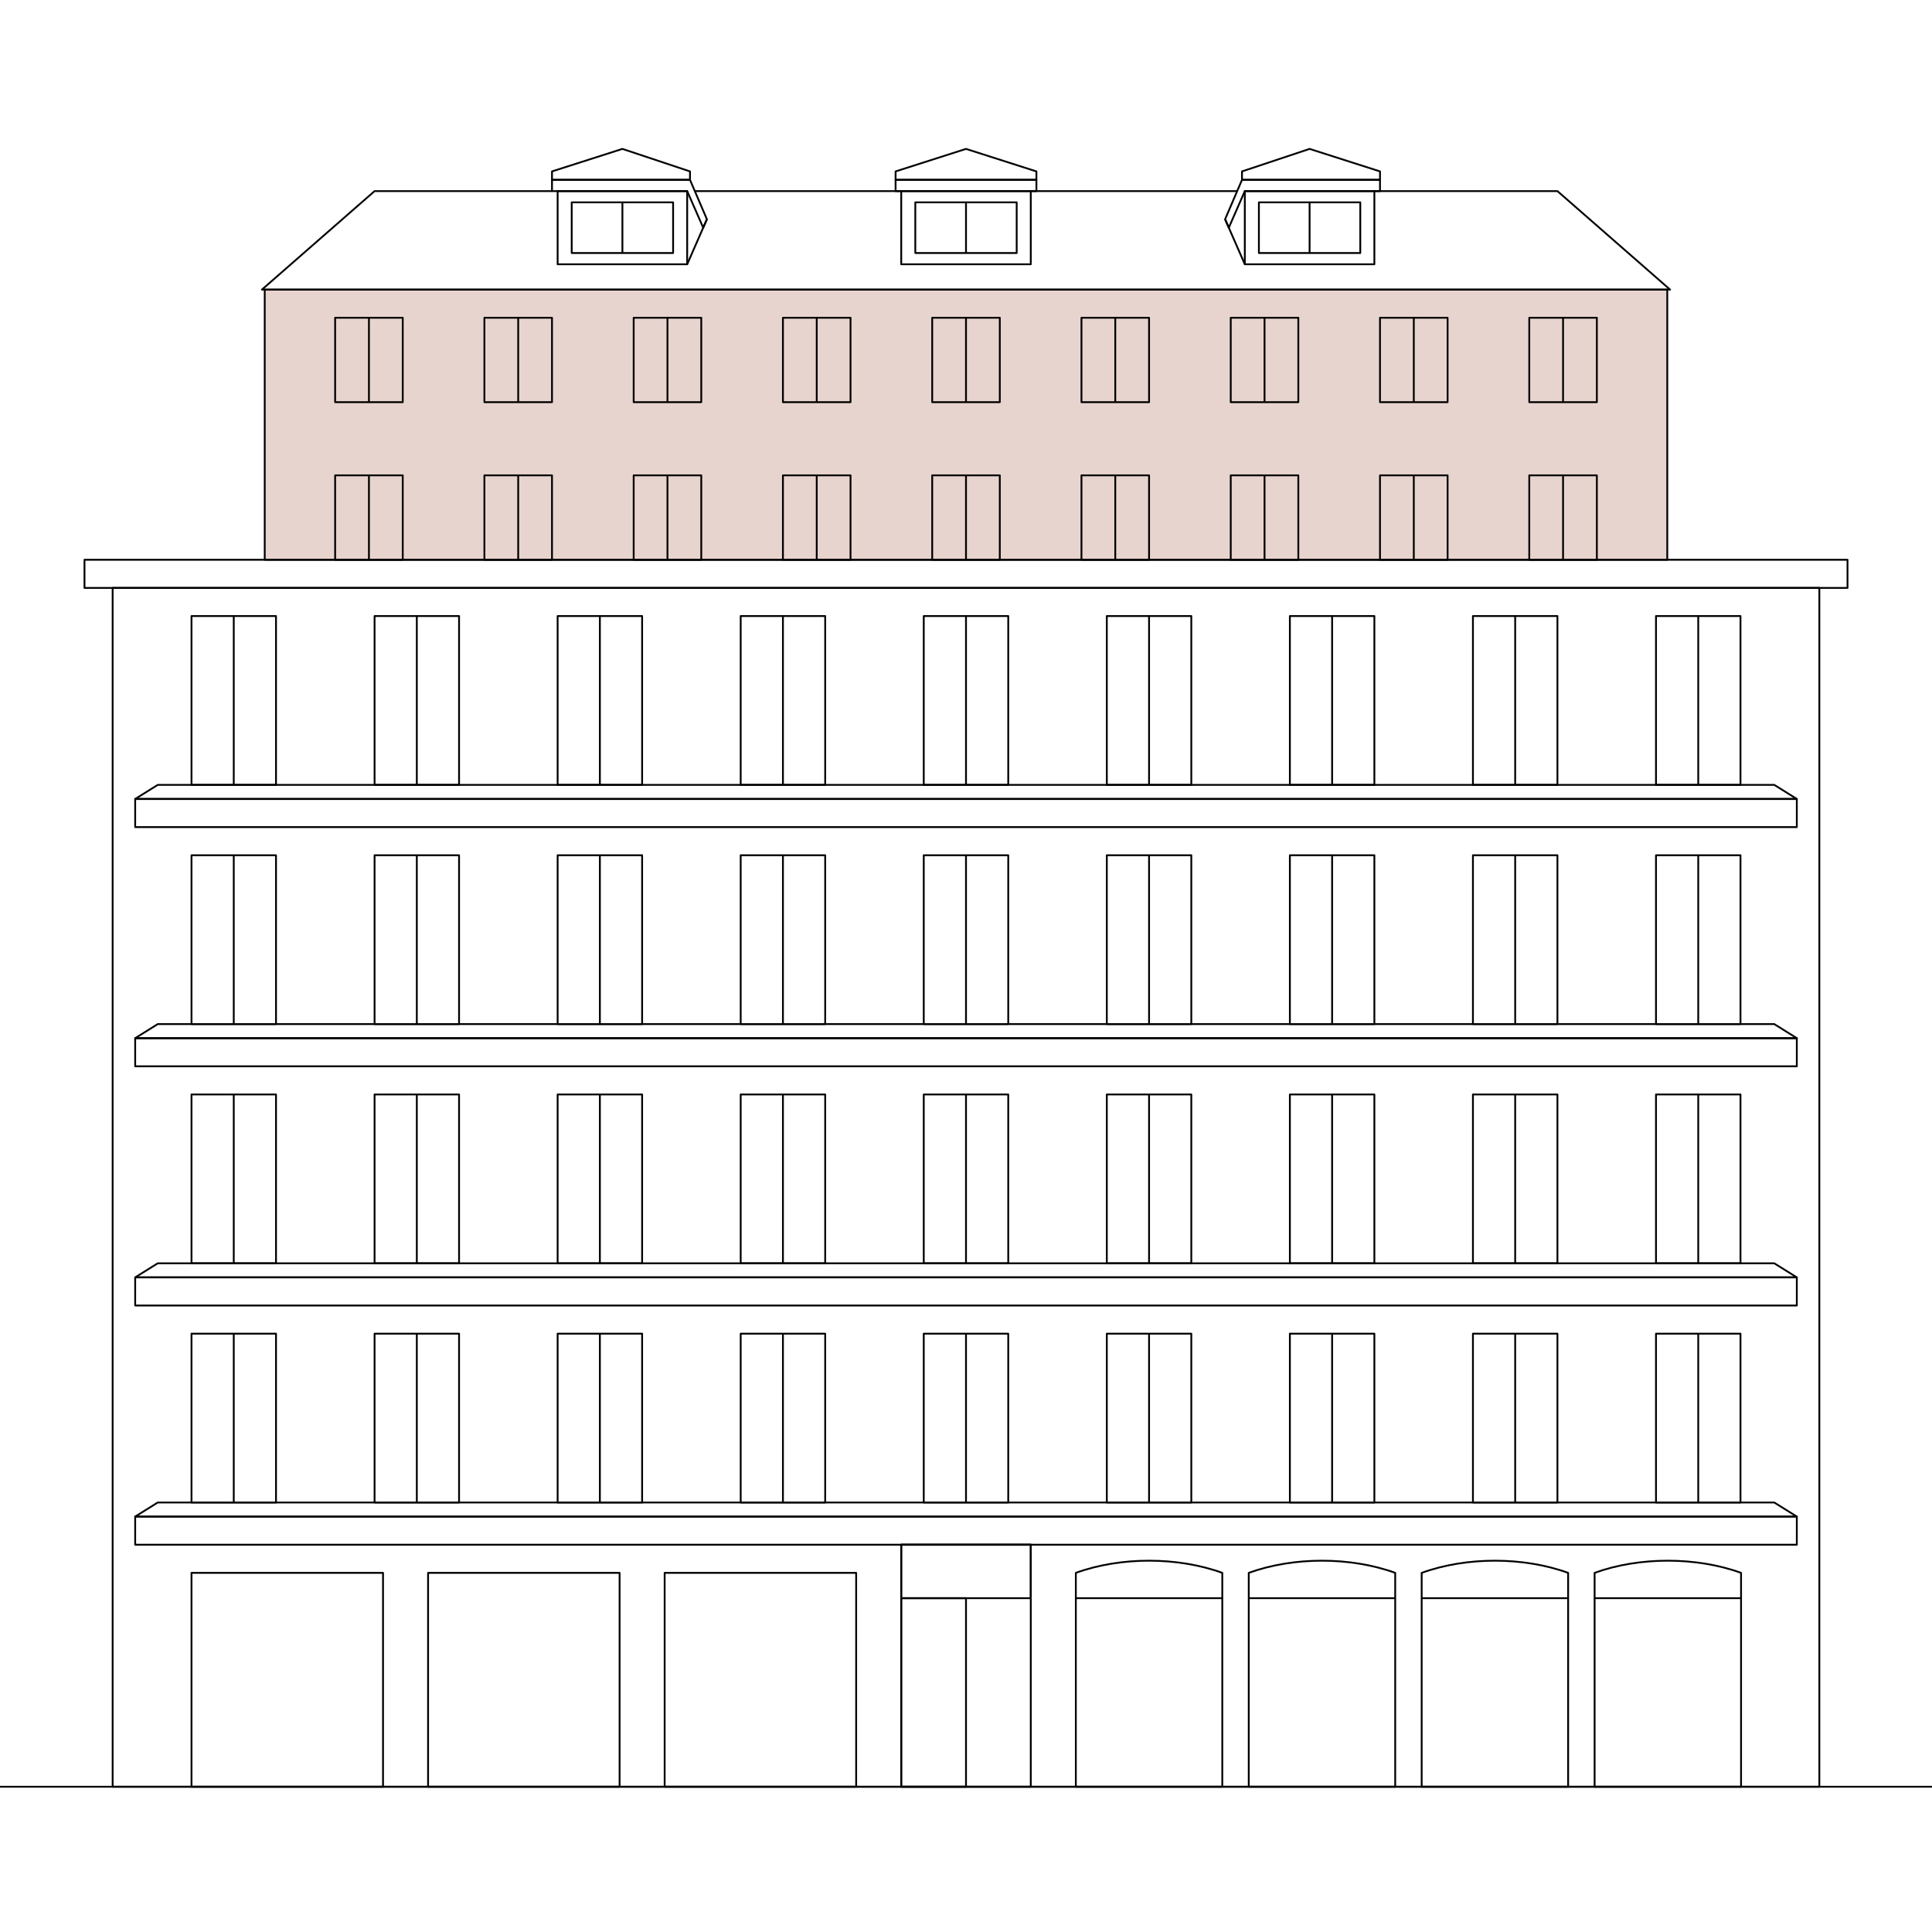<svg width="532" height="532" viewBox="0 0 532 532" fill="none" xmlns="http://www.w3.org/2000/svg">
<rect x="72.898" y="79.746" width="386.204" height="74.392" fill="#E8D4CE"/>
<rect x="31.02" y="161.887" width="469.959" height="330.113" stroke="black" stroke-width="0.5" stroke-linejoin="round"/>
<path d="M0 492H532" stroke="black" stroke-width="0.5" stroke-linejoin="round"/>
<path d="M296.245 440.081V492H336.572V440.081M296.245 440.081V433.107C308.547 428.637 324.27 428.637 336.572 433.107V440.081M296.245 440.081H336.572" stroke="black" stroke-width="0.5" stroke-linejoin="round"/>
<path d="M343.861 440.081V492H384.188V440.081M343.861 440.081V433.107C356.163 428.637 371.886 428.637 384.188 433.107V440.081M343.861 440.081H384.188" stroke="black" stroke-width="0.5" stroke-linejoin="round"/>
<path d="M391.478 440.081V492H431.805V440.081M391.478 440.081V433.107C403.78 428.637 419.503 428.637 431.805 433.107V440.081M391.478 440.081H431.805" stroke="black" stroke-width="0.5" stroke-linejoin="round"/>
<path d="M439.094 440.081V492H479.421V440.081M439.094 440.081V433.107C451.396 428.637 467.119 428.637 479.421 433.107V440.081M439.094 440.081H479.421" stroke="black" stroke-width="0.5" stroke-linejoin="round"/>
<path d="M248.163 425.357H283.837V492H248.163V425.357Z" stroke="black" stroke-width="0.5" stroke-linejoin="round"/>
<rect x="248.163" y="440.081" width="17.837" height="51.919" stroke="black" stroke-width="0.5" stroke-linejoin="round"/>
<path d="M248.163 425.357H283.837V440.081H248.163V425.357Z" stroke="black" stroke-width="0.5" stroke-linejoin="round"/>
<rect x="52.735" y="433.106" width="52.735" height="58.894" stroke="black" stroke-width="0.5" stroke-linejoin="round"/>
<rect x="117.877" y="433.106" width="52.735" height="58.894" stroke="black" stroke-width="0.5" stroke-linejoin="round"/>
<rect x="183.021" y="433.106" width="52.735" height="58.894" stroke="black" stroke-width="0.5" stroke-linejoin="round"/>
<rect x="23.265" y="154.138" width="485.469" height="7.749" stroke="black" stroke-width="0.5" stroke-linejoin="round"/>
<rect width="457.551" height="7.749" transform="matrix(1 0 0 -1 37.225 425.358)" stroke="black" stroke-width="0.5" stroke-linejoin="round"/>
<path d="M37.225 417.609H494.776L488.572 413.734H43.429L37.225 417.609Z" stroke="black" stroke-width="0.5" stroke-linejoin="round"/>
<path d="M64.367 367.239H52.735V413.734H64.367M64.367 367.239H76V413.734H64.367M64.367 367.239V413.734" stroke="black" stroke-width="0.5" stroke-linejoin="round"/>
<path d="M114.775 367.239H103.143V413.734H114.775M114.775 367.239H126.408V413.734H114.775M114.775 367.239V413.734" stroke="black" stroke-width="0.5" stroke-linejoin="round"/>
<path d="M165.184 367.239H153.551V413.734H165.184M165.184 367.239H176.816V413.734H165.184M165.184 367.239V413.734" stroke="black" stroke-width="0.5" stroke-linejoin="round"/>
<path d="M215.592 367.239H203.959V413.734H215.592M215.592 367.239H227.225V413.734H215.592M215.592 367.239V413.734" stroke="black" stroke-width="0.5" stroke-linejoin="round"/>
<path d="M266 367.239H254.367V413.734H266M266 367.239H277.633V413.734H266M266 367.239V413.734" stroke="black" stroke-width="0.5" stroke-linejoin="round"/>
<path d="M316.408 367.239H304.775V413.734H316.408M316.408 367.239H328.041V413.734H316.408M316.408 367.239V413.734" stroke="black" stroke-width="0.5" stroke-linejoin="round"/>
<path d="M366.816 367.239H355.184V413.734H366.816M366.816 367.239H378.449V413.734H366.816M366.816 367.239V413.734" stroke="black" stroke-width="0.5" stroke-linejoin="round"/>
<path d="M417.224 367.239H405.592V413.734H417.224M417.224 367.239H428.857V413.734H417.224M417.224 367.239V413.734" stroke="black" stroke-width="0.5" stroke-linejoin="round"/>
<path d="M467.633 367.239H456V413.734H467.633M467.633 367.239H479.265V413.734H467.633M467.633 367.239V413.734" stroke="black" stroke-width="0.5" stroke-linejoin="round"/>
<rect width="457.551" height="7.749" transform="matrix(1 0 0 -1 37.225 359.49)" stroke="black" stroke-width="0.5" stroke-linejoin="round"/>
<path d="M37.225 351.741H494.776L488.572 347.866H43.429L37.225 351.741Z" stroke="black" stroke-width="0.5" stroke-linejoin="round"/>
<path d="M64.367 301.371H52.735V347.866H64.367M64.367 301.371H76V347.866H64.367M64.367 301.371V347.866" stroke="black" stroke-width="0.5" stroke-linejoin="round"/>
<path d="M114.775 301.371H103.143V347.866H114.775M114.775 301.371H126.408V347.866H114.775M114.775 301.371V347.866" stroke="black" stroke-width="0.5" stroke-linejoin="round"/>
<path d="M165.184 301.371H153.551V347.866H165.184M165.184 301.371H176.816V347.866H165.184M165.184 301.371V347.866" stroke="black" stroke-width="0.5" stroke-linejoin="round"/>
<path d="M215.592 301.371H203.959V347.866H215.592M215.592 301.371H227.225V347.866H215.592M215.592 301.371V347.866" stroke="black" stroke-width="0.5" stroke-linejoin="round"/>
<path d="M266 301.371H254.367V347.866H266M266 301.371H277.633V347.866H266M266 301.371V347.866" stroke="black" stroke-width="0.5" stroke-linejoin="round"/>
<path d="M316.408 301.371H304.775V347.866H316.408M316.408 301.371H328.041V347.866H316.408M316.408 301.371V347.866" stroke="black" stroke-width="0.5" stroke-linejoin="round"/>
<path d="M366.816 301.371H355.184V347.866H366.816M366.816 301.371H378.449V347.866H366.816M366.816 301.371V347.866" stroke="black" stroke-width="0.5" stroke-linejoin="round"/>
<path d="M417.224 301.371H405.592V347.866H417.224M417.224 301.371H428.857V347.866H417.224M417.224 301.371V347.866" stroke="black" stroke-width="0.5" stroke-linejoin="round"/>
<path d="M467.633 301.371H456V347.866H467.633M467.633 301.371H479.265V347.866H467.633M467.633 301.371V347.866" stroke="black" stroke-width="0.5" stroke-linejoin="round"/>
<rect width="457.551" height="7.749" transform="matrix(1 0 0 -1 37.225 293.623)" stroke="black" stroke-width="0.5" stroke-linejoin="round"/>
<path d="M37.225 285.874H494.776L488.572 281.999H43.429L37.225 285.874Z" stroke="black" stroke-width="0.5" stroke-linejoin="round"/>
<path d="M64.367 235.504H52.735V281.999H64.367M64.367 235.504H76V281.999H64.367M64.367 235.504V281.999" stroke="black" stroke-width="0.5" stroke-linejoin="round"/>
<path d="M114.775 235.504H103.143V281.999H114.775M114.775 235.504H126.408V281.999H114.775M114.775 235.504V281.999" stroke="black" stroke-width="0.5" stroke-linejoin="round"/>
<path d="M165.184 235.504H153.551V281.999H165.184M165.184 235.504H176.816V281.999H165.184M165.184 235.504V281.999" stroke="black" stroke-width="0.5" stroke-linejoin="round"/>
<path d="M215.592 235.504H203.959V281.999H215.592M215.592 235.504H227.225V281.999H215.592M215.592 235.504V281.999" stroke="black" stroke-width="0.5" stroke-linejoin="round"/>
<path d="M266 235.504H254.367V281.999H266M266 235.504H277.633V281.999H266M266 235.504V281.999" stroke="black" stroke-width="0.5" stroke-linejoin="round"/>
<path d="M316.408 235.504H304.775V281.999H316.408M316.408 235.504H328.041V281.999H316.408M316.408 235.504V281.999" stroke="black" stroke-width="0.5" stroke-linejoin="round"/>
<path d="M366.816 235.504H355.184V281.999H366.816M366.816 235.504H378.449V281.999H366.816M366.816 235.504V281.999" stroke="black" stroke-width="0.5" stroke-linejoin="round"/>
<path d="M417.224 235.504H405.592V281.999H417.224M417.224 235.504H428.857V281.999H417.224M417.224 235.504V281.999" stroke="black" stroke-width="0.5" stroke-linejoin="round"/>
<path d="M467.633 235.504H456V281.999H467.633M467.633 235.504H479.265V281.999H467.633M467.633 235.504V281.999" stroke="black" stroke-width="0.5" stroke-linejoin="round"/>
<rect width="457.551" height="7.749" transform="matrix(1 0 0 -1 37.225 227.754)" stroke="black" stroke-width="0.5" stroke-linejoin="round"/>
<path d="M37.225 220.005H494.776L488.572 216.131H43.429L37.225 220.005Z" stroke="black" stroke-width="0.5" stroke-linejoin="round"/>
<path d="M64.367 169.636H52.735V216.131H64.367M64.367 169.636H76V216.131H64.367M64.367 169.636V216.131" stroke="black" stroke-width="0.5" stroke-linejoin="round"/>
<path d="M114.775 169.636H103.143V216.131H114.775M114.775 169.636H126.408V216.131H114.775M114.775 169.636V216.131" stroke="black" stroke-width="0.5" stroke-linejoin="round"/>
<path d="M165.184 169.636H153.551V216.131H165.184M165.184 169.636H176.816V216.131H165.184M165.184 169.636V216.131" stroke="black" stroke-width="0.5" stroke-linejoin="round"/>
<path d="M215.592 169.636H203.959V216.131H215.592M215.592 169.636H227.225V216.131H215.592M215.592 169.636V216.131" stroke="black" stroke-width="0.5" stroke-linejoin="round"/>
<path d="M266 169.636H254.367V216.131H266M266 169.636H277.633V216.131H266M266 169.636V216.131" stroke="black" stroke-width="0.5" stroke-linejoin="round"/>
<path d="M316.408 169.636H304.775V216.131H316.408M316.408 169.636H328.041V216.131H316.408M316.408 169.636V216.131" stroke="black" stroke-width="0.5" stroke-linejoin="round"/>
<path d="M366.816 169.636H355.184V216.131H366.816M366.816 169.636H378.449V216.131H366.816M366.816 169.636V216.131" stroke="black" stroke-width="0.5" stroke-linejoin="round"/>
<path d="M417.224 169.636H405.592V216.131H417.224M417.224 169.636H428.857V216.131H417.224M417.224 169.636V216.131" stroke="black" stroke-width="0.5" stroke-linejoin="round"/>
<path d="M467.633 169.636H456V216.131H467.633M467.633 169.636H479.265V216.131H467.633M467.633 169.636V216.131" stroke="black" stroke-width="0.5" stroke-linejoin="round"/>
<rect x="72.898" y="79.746" width="386.204" height="74.392" stroke="black" stroke-width="0.5" stroke-linejoin="round"/>
<path d="M101.592 154.137H110.898V130.89H101.592M101.592 154.137H92.286V130.89H101.592M101.592 154.137V130.89" stroke="black" stroke-width="0.5" stroke-linejoin="round"/>
<path d="M142.694 154.137H152V130.89H142.694M142.694 154.137H133.388V130.89H142.694M142.694 154.137V130.89" stroke="black" stroke-width="0.5" stroke-linejoin="round"/>
<path d="M183.796 154.137H193.102V130.89H183.796M183.796 154.137H174.49V130.89H183.796M183.796 154.137V130.89" stroke="black" stroke-width="0.5" stroke-linejoin="round"/>
<path d="M224.898 154.137H234.204V130.89H224.898M224.898 154.137H215.592V130.89H224.898M224.898 154.137V130.89" stroke="black" stroke-width="0.5" stroke-linejoin="round"/>
<path d="M266 154.137H275.306V130.89H266M266 154.137H256.694V130.89H266M266 154.137V130.89" stroke="black" stroke-width="0.5" stroke-linejoin="round"/>
<path d="M307.102 154.137H316.408V130.89H307.102M307.102 154.137H297.796V130.89H307.102M307.102 154.137V130.89" stroke="black" stroke-width="0.5" stroke-linejoin="round"/>
<path d="M348.204 154.137H357.51V130.89H348.204M348.204 154.137H338.898V130.89H348.204M348.204 154.137V130.89" stroke="black" stroke-width="0.5" stroke-linejoin="round"/>
<path d="M389.306 154.137H398.612V130.89H389.306M389.306 154.137H380V130.89H389.306M389.306 154.137V130.89" stroke="black" stroke-width="0.5" stroke-linejoin="round"/>
<path d="M430.408 154.137H439.714V130.89H430.408M430.408 154.137H421.102V130.89H430.408M430.408 154.137V130.89" stroke="black" stroke-width="0.5" stroke-linejoin="round"/>
<path d="M101.592 110.742H110.898V87.495H101.592M101.592 110.742H92.286V87.495H101.592M101.592 110.742V87.495" stroke="black" stroke-width="0.5" stroke-linejoin="round"/>
<path d="M142.694 110.742H152V87.495H142.694M142.694 110.742H133.388V87.495H142.694M142.694 110.742V87.495" stroke="black" stroke-width="0.5" stroke-linejoin="round"/>
<path d="M183.796 110.742H193.102V87.495H183.796M183.796 110.742H174.49V87.495H183.796M183.796 110.742V87.495" stroke="black" stroke-width="0.5" stroke-linejoin="round"/>
<path d="M224.898 110.742H234.204V87.495H224.898M224.898 110.742H215.592V87.495H224.898M224.898 110.742V87.495" stroke="black" stroke-width="0.5" stroke-linejoin="round"/>
<path d="M266 110.742H275.306V87.495H266M266 110.742H256.694V87.495H266M266 110.742V87.495" stroke="black" stroke-width="0.5" stroke-linejoin="round"/>
<path d="M307.102 110.742H316.408V87.495H307.102M307.102 110.742H297.796V87.495H307.102M307.102 110.742V87.495" stroke="black" stroke-width="0.5" stroke-linejoin="round"/>
<path d="M348.204 110.742H357.51V87.495H348.204M348.204 110.742H338.898V87.495H348.204M348.204 110.742V87.495" stroke="black" stroke-width="0.5" stroke-linejoin="round"/>
<path d="M389.306 110.742H398.612V87.495H389.306M389.306 110.742H380V87.495H389.306M389.306 110.742V87.495" stroke="black" stroke-width="0.5" stroke-linejoin="round"/>
<path d="M430.408 110.742H439.714V87.495H430.408M430.408 110.742H421.102V87.495H430.408M430.408 110.742V87.495" stroke="black" stroke-width="0.5" stroke-linejoin="round"/>
<path d="M152 52.623H103.143L72.123 79.746H459.878L428.857 52.623H378.449M191.357 52.623H248.163M340.643 52.623H283.837" stroke="black" stroke-width="0.5" stroke-linejoin="round"/>
<path d="M342.775 72.772L338.365 62.698L337.347 60.373" stroke="black" stroke-width="0.5" stroke-linejoin="round"/>
<path d="M378.449 52.623H342.776V72.771H378.449V52.623Z" stroke="black" stroke-width="0.5" stroke-linejoin="round"/>
<path d="M342 49.524L337.347 60.373L338.365 62.697L342.775 52.624H380V49.524H342Z" stroke="black" stroke-width="0.5" stroke-linejoin="round"/>
<path d="M360.612 55.723H374.571V69.672H360.612M360.612 55.723H346.653V69.672H360.612M360.612 55.723V69.672" stroke="black" stroke-width="0.5" stroke-linejoin="round"/>
<path d="M380 47.199L360.612 41L342 47.199V49.524H380V47.199Z" stroke="black" stroke-width="0.5" stroke-linejoin="round"/>
<rect x="248.163" y="52.623" width="35.673" height="20.148" stroke="black" stroke-width="0.5" stroke-linejoin="round"/>
<path d="M266 55.723H252.041V69.672H266M266 55.723H279.959V69.672H266M266 55.723V69.672" stroke="black" stroke-width="0.5" stroke-linejoin="round"/>
<rect x="246.612" y="49.524" width="38.776" height="3.1" stroke="black" stroke-width="0.5" stroke-linejoin="round"/>
<path d="M246.612 47.199L266 41L285.388 47.199V49.524H246.612V47.199Z" stroke="black" stroke-width="0.5" stroke-linejoin="round"/>
<path d="M189.225 72.772L193.635 62.698L194.653 60.373" stroke="black" stroke-width="0.5" stroke-linejoin="round"/>
<path d="M153.551 52.623H189.224V72.771H153.551V52.623Z" stroke="black" stroke-width="0.5" stroke-linejoin="round"/>
<path d="M190 49.524L194.653 60.373L193.635 62.697L189.224 52.624H152V49.524H190Z" stroke="black" stroke-width="0.5" stroke-linejoin="round"/>
<path d="M171.388 55.723H157.428V69.672H171.388M171.388 55.723H185.347V69.672H171.388M171.388 55.723V69.672" stroke="black" stroke-width="0.5" stroke-linejoin="round"/>
<path d="M152 47.199L171.388 41L190 47.199V49.524H152V47.199Z" stroke="black" stroke-width="0.5" stroke-linejoin="round"/>
</svg>
